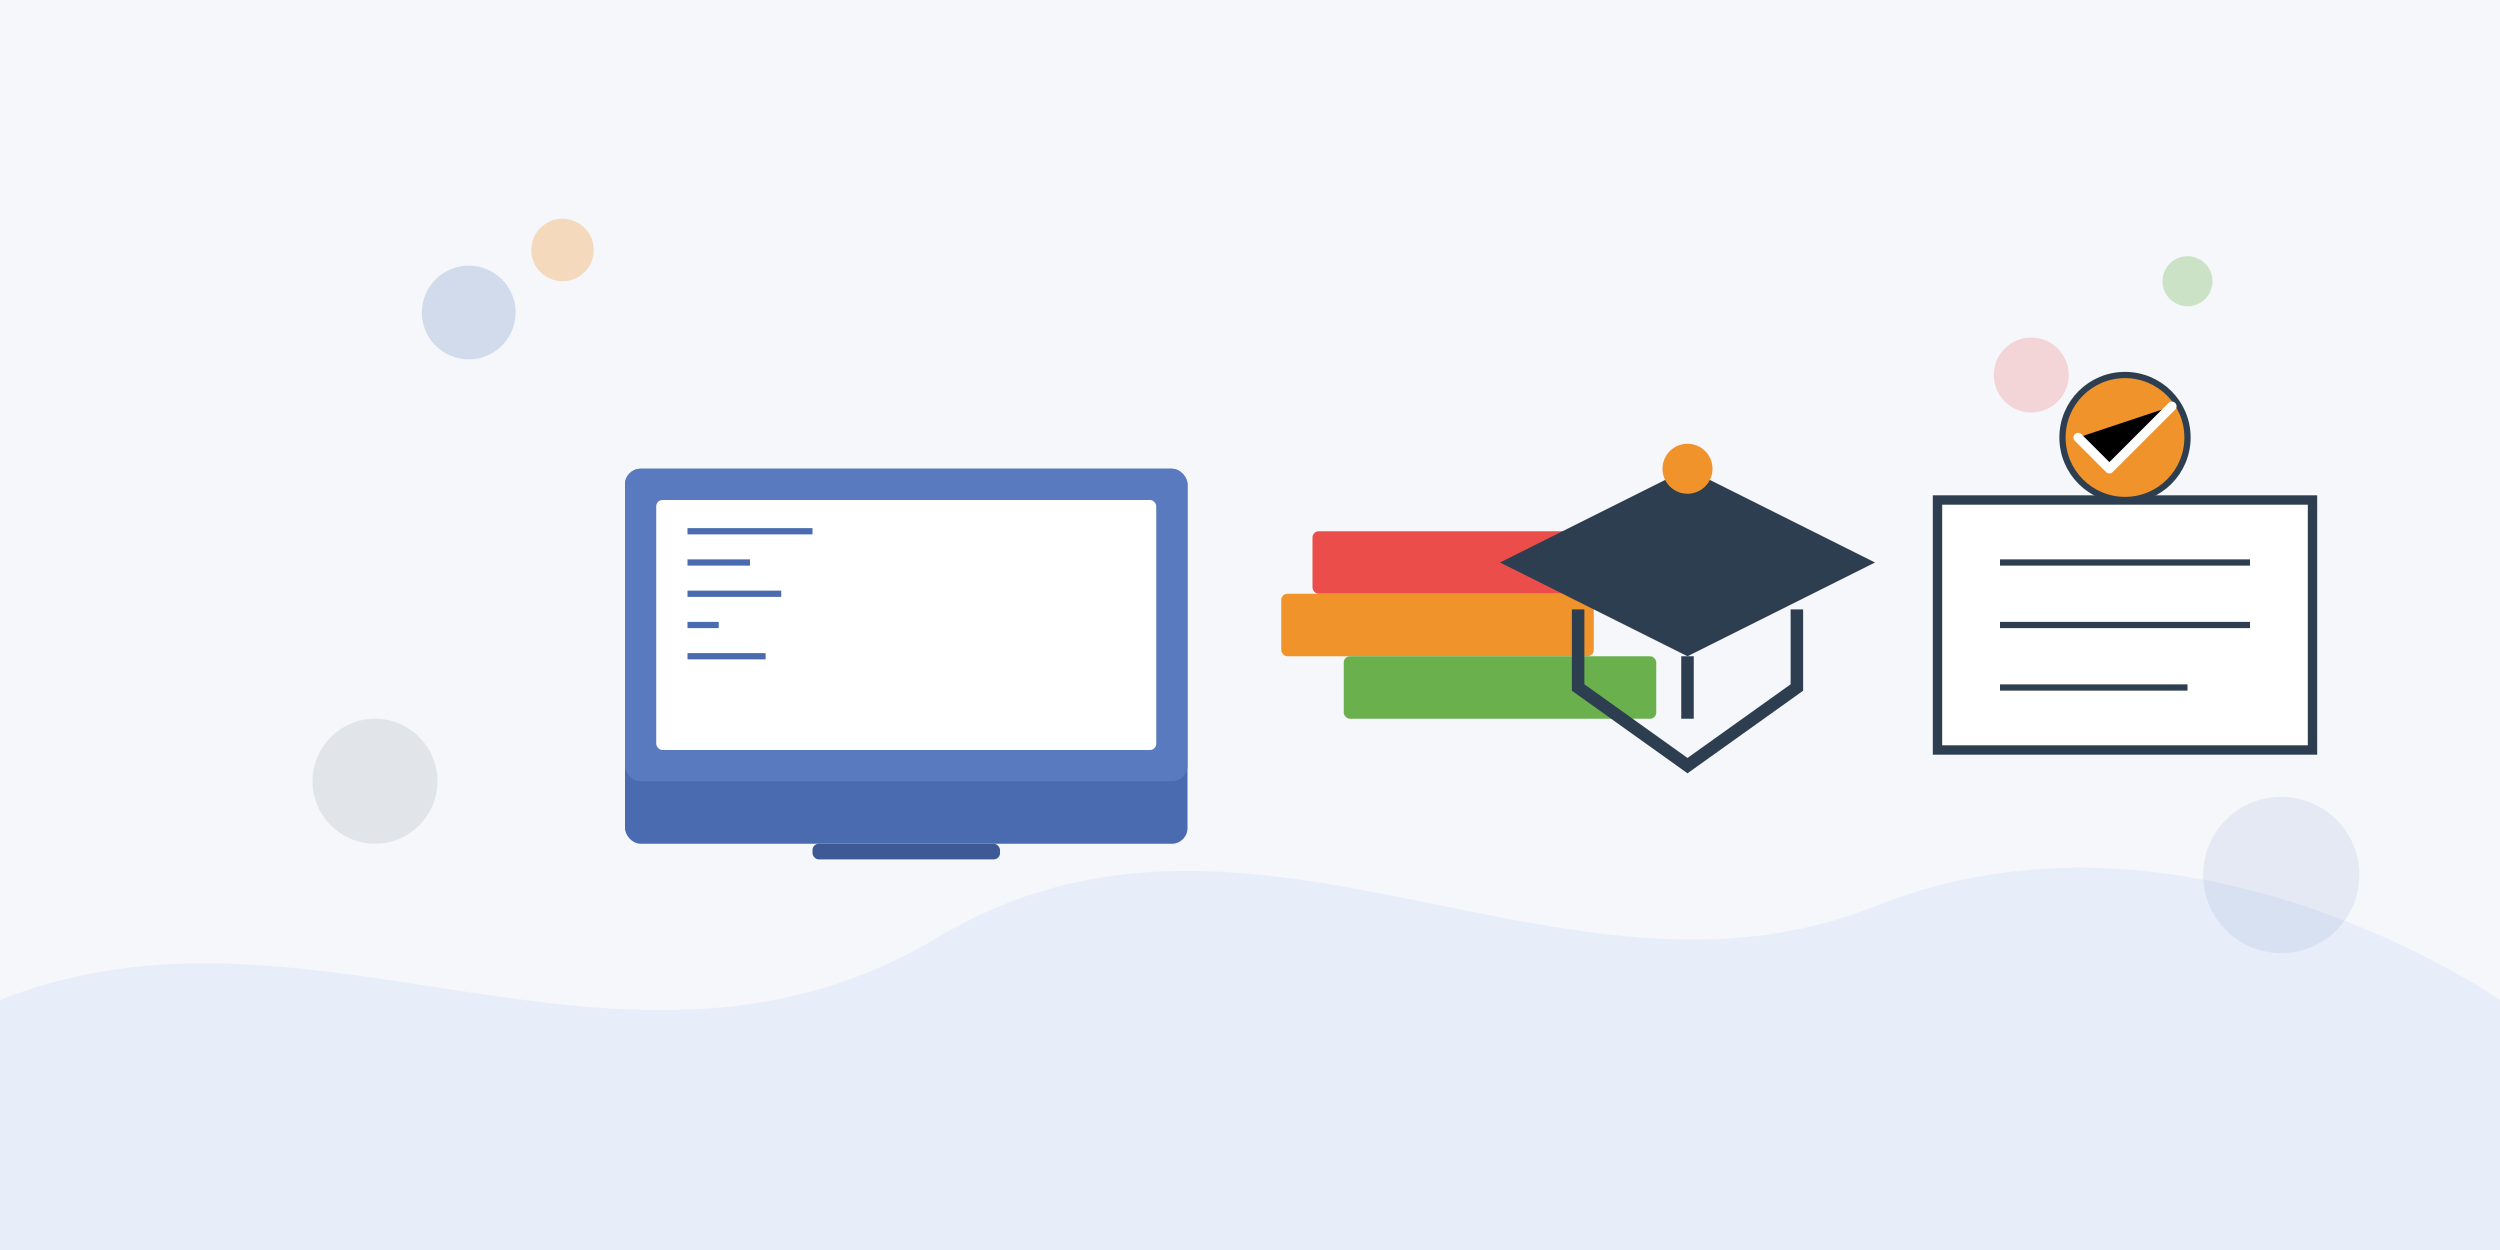 <svg xmlns="http://www.w3.org/2000/svg" viewBox="0 0 800 400" width="800" height="400">
  <!-- Background -->
  <rect width="800" height="400" fill="#f5f7fb" />
  
  <!-- Decorative Wave -->
  <path d="M0,320 C100,280 200,360 300,300 C400,240 500,330 600,290 C700,250 800,320 800,320 L800,400 L0,400 Z" fill="#e8eef9" />
  
  <!-- Abstract Learning Elements -->
  
  <!-- Computer/Laptop -->
  <rect x="200" y="150" width="180" height="120" rx="5" fill="#4a6baf" />
  <rect x="200" y="150" width="180" height="100" rx="5" fill="#5a7abf" />
  <rect x="210" y="160" width="160" height="80" rx="2" fill="#fff" />
  <rect x="260" y="270" width="60" height="5" rx="2" fill="#3d5a94" />
  
  <!-- Code on Screen -->
  <path d="M220,170 L260,170 M220,180 L240,180 M220,190 L250,190 M220,200 L230,200 M220,210 L245,210" stroke="#4a6baf" stroke-width="2" />
  
  <!-- Books Stack -->
  <rect x="420" y="170" width="100" height="20" rx="2" fill="#eb4d4b" />
  <rect x="410" y="190" width="100" height="20" rx="2" fill="#f0932b" />
  <rect x="430" y="210" width="100" height="20" rx="2" fill="#6ab04c" />
  
  <!-- Graduation Cap -->
  <path d="M540,150 L480,180 L540,210 L600,180 Z" fill="#2c3e50" />
  <path d="M540,210 L540,230 M505,195 L505,220 L540,245 L575,220 L575,195" fill="none" stroke="#2c3e50" stroke-width="4" />
  <circle cx="540" cy="150" r="8" fill="#f0932b" />
  
  <!-- Certificate -->
  <rect x="620" y="160" width="120" height="80" fill="#fff" stroke="#2c3e50" stroke-width="3" />
  <path d="M640,180 L720,180 M640,200 L720,200 M640,220 L700,220" stroke="#2c3e50" stroke-width="2" />
  <circle cx="680" cy="140" r="20" fill="#f0932b" stroke="#2c3e50" stroke-width="2" />
  <path d="M665,140 L675,150 L695,130" stroke="#fff" stroke-width="3" stroke-linecap="round" stroke-linejoin="round" />
  
  <!-- Decorative Circles -->
  <circle cx="150" cy="100" r="15" fill="#4a6baf" opacity="0.2" />
  <circle cx="180" cy="80" r="10" fill="#f0932b" opacity="0.3" />
  <circle cx="650" cy="120" r="12" fill="#eb4d4b" opacity="0.2" />
  <circle cx="700" cy="90" r="8" fill="#6ab04c" opacity="0.3" />
  <circle cx="120" cy="250" r="20" fill="#2c3e50" opacity="0.1" />
  <circle cx="730" cy="280" r="25" fill="#4a6baf" opacity="0.1" />
</svg>
